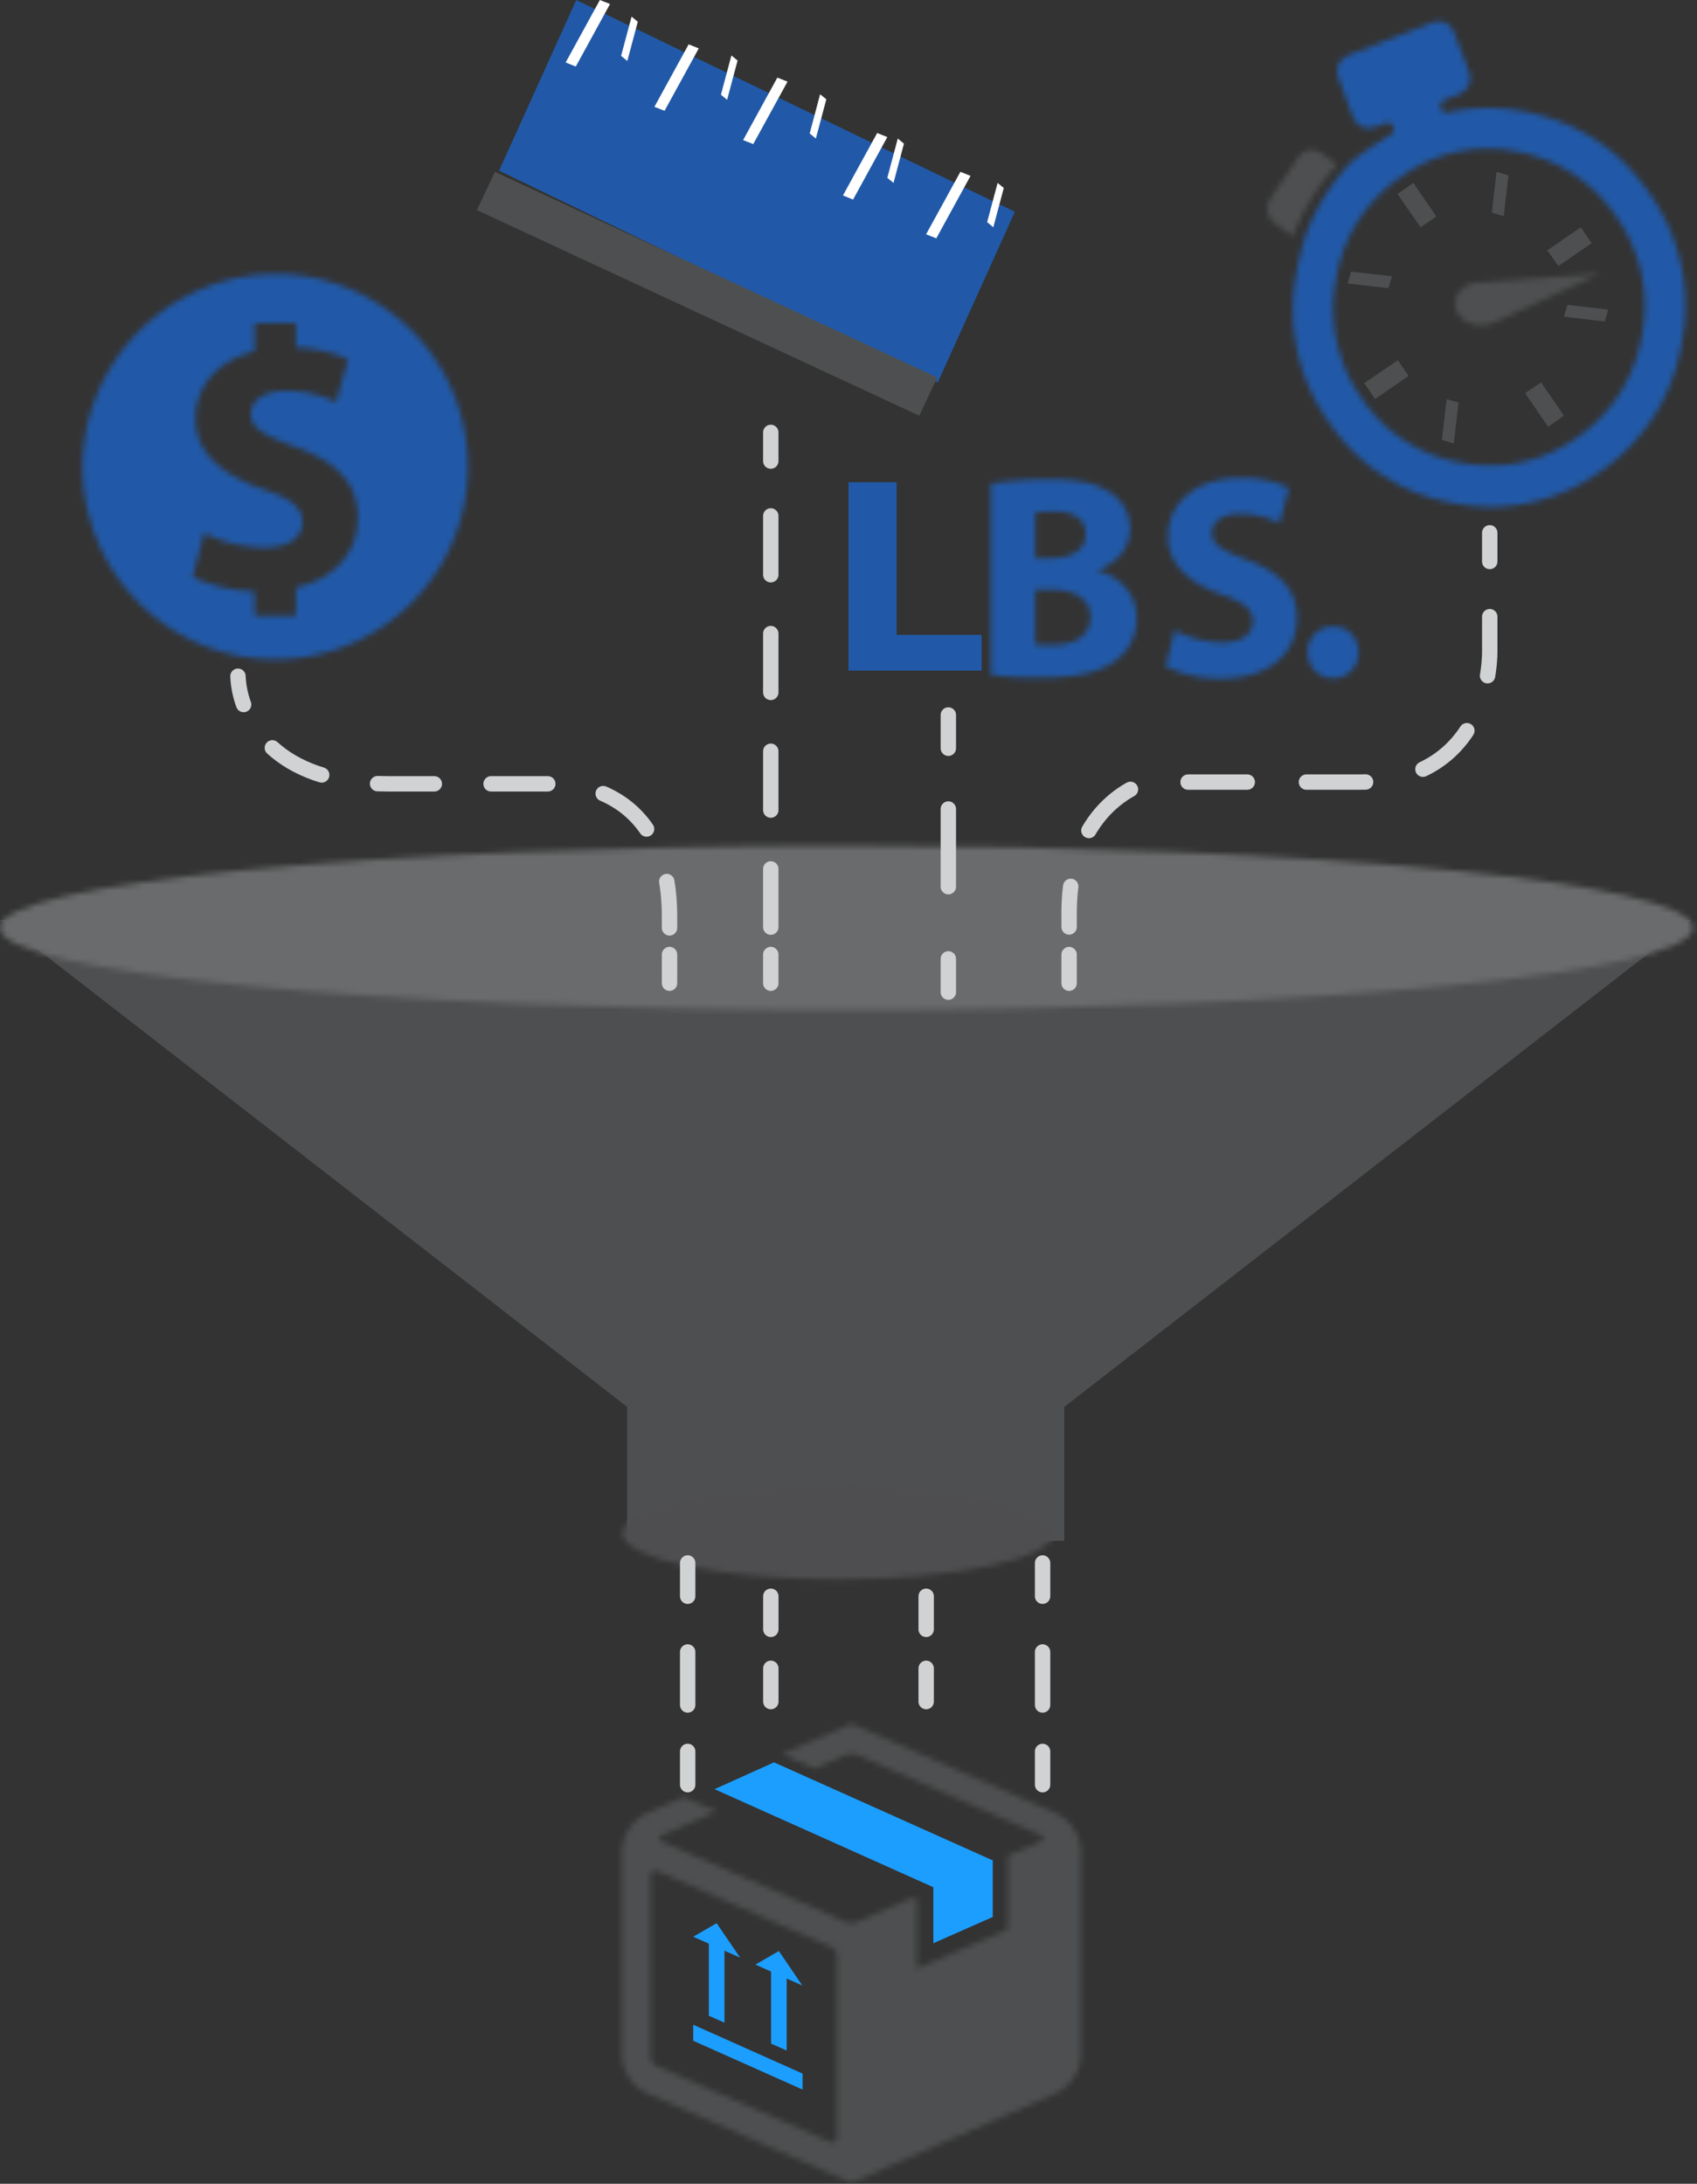 <svg id="icon-fastdelivery" xmlns="http://www.w3.org/2000/svg" viewBox="0 0 300 386"><rect x="0" y="0" width="300" height="386" fill="#333333" stroke="none"/><defs><style>.cls-1{fill:#fff}.cls-2{fill:#4e4f50}.cls-8{fill:#2159a8}.cls-17,.cls-19{fill:none;stroke:#d0d2d3;stroke-linecap:round;stroke-width:2.72px}.cls-19{stroke-dasharray:9.37 9.37}</style><mask id="mask" x="-6.3" y="142.9" width="311.87" height="42.25" maskUnits="userSpaceOnUse"><g id="mask-2"><path id="path-1" class="cls-1" d="M0 164c0 8 67 14.53 149.63 14.53s149.63-6.5 149.63-14.53-67-14.52-149.63-14.52S0 156 0 164z"/></g></mask><mask id="mask-2-2" x="103.82" y="256.99" width="88.61" height="28.05" maskUnits="userSpaceOnUse"><g id="mask-4"><path id="path-3" class="cls-1" d="M110.06 271c0 4.52 17 8.18 38.07 8.18s38.07-3.66 38.07-8.18-17-8.19-38.07-8.19-38.07 3.69-38.07 8.19z"/></g></mask><mask id="mask-3" x="8.39" y="42.12" width="80.55" height="81.69" maskUnits="userSpaceOnUse"><g id="mask-6"><path id="path-5" class="cls-1" d="M14.6 83a34.06 34.06 0 1 0 34.06-34.57A34.3 34.3 0 0 0 14.6 83zm38.86 9.27c0-2.61-2-4.1-7.13-5.85C39.25 83.9 34.57 80.05 34.57 74c0-5.68 3.86-10.25 10.44-11.9v-5h7.3v4.36a23.91 23.91 0 0 1 9.24 2.08l-2.15 7.55a20.1 20.1 0 0 0-8.84-2c-4.17 0-6.2 1.92-6.2 4 0 2.68 2.34 3.86 7.9 5.91 7.52 2.74 11 6.6 11 12.51 0 5.64-3.51 10.61-10.95 12.34v5H45v-4.34A27.66 27.66 0 0 1 34.07 102l2-7.78a24.63 24.63 0 0 0 10.63 2.56c4.42 0 6.76-1.78 6.76-4.54z"/></g></mask><mask id="mask-4-2" x="103.6" y="298.35" width="93.83" height="93.76" maskUnits="userSpaceOnUse"><g id="mask-8"><path id="path-7" class="cls-1" d="M138.22 310.06l5.78 2.54 5.34-2.34a3 3 0 0 1 2.33 0l32.47 14.18a.56.56 0 0 1 0 1l-6 2.61v13l-1.53.66-11 4.75-3.53 1.54v-12.35l-.63-.27-9.78 4.27a2.84 2.84 0 0 1-2.32 0l-32.45-14.19a.55.55 0 0 1 0-1l9.77-4.27-3.64-1.6-2.15-.94-6.29 2.75a7.76 7.76 0 0 0-4.65 7.1V363a7.76 7.76 0 0 0 4.65 7.1l35.92 15.71 35.93-15.71a7.76 7.76 0 0 0 4.65-7.1v-35.51a7.76 7.76 0 0 0-4.65-7.1l-35.93-15.7zm8.6 68.57l-30.65-13.4a2 2 0 0 1-1.16-1.77v-32a.83.83 0 0 1 1.16-.76l30.65 13.4a2 2 0 0 1 1.16 1.77v32a.83.83 0 0 1-.83.83.78.78 0 0 1-.33-.07z"/></g></mask><mask id="mask-5" x="168.88" y="78.5" width="38.37" height="47.55" maskUnits="userSpaceOnUse"><g id="mask-10"><path id="path-9" class="cls-1" d="M175.18 85.46v33.83a62.19 62.19 0 0 0 8.5.51c6.91 0 11.14-1.12 13.66-3.12a9.17 9.17 0 0 0 3.61-7.35c0-4.4-2.94-7.41-6.91-8.44v-.1c3.92-1.48 5.72-4.29 5.72-7.3a7.48 7.48 0 0 0-4.12-6.8c-2.58-1.48-5.51-1.94-10.31-1.94a70.37 70.37 0 0 0-10.15.71zm7.82 5.16a21.08 21.08 0 0 1 3.35-.2c3.56 0 5.57 1.38 5.57 4s-2.17 4.25-6.34 4.25H183zm0 23.3v-9.7h2.68c3.92 0 7.06 1.37 7.06 4.8 0 3.63-3.14 5-6.7 5a23.28 23.28 0 0 1-3.04-.1z"/></g></mask><mask id="mask-6-2" x="199.94" y="78.24" width="35.46" height="47.96" maskUnits="userSpaceOnUse"><g id="mask-12"><path id="path-11" class="cls-1" d="M206.48 94.81c0 5 3.72 8.18 9.34 10.22 4.06 1.43 5.67 2.66 5.67 4.81s-1.86 3.73-5.37 3.73a19.11 19.11 0 0 1-8.48-2.15l-1.56 6.39a21.8 21.8 0 0 0 9.59 2.14c9.28 0 13.6-4.9 13.6-10.68 0-4.85-2.76-8-8.73-10.27-4.42-1.68-6.28-2.65-6.28-4.85 0-1.74 1.61-3.32 4.92-3.32a15.71 15.71 0 0 1 7 1.63l1.7-6.23a19.51 19.51 0 0 0-8.63-1.74c-7.9 0-12.77 4.45-12.77 10.32z"/></g></mask><mask id="mask-7" x="225.06" y="104.63" width="21.22" height="21.51" maskUnits="userSpaceOnUse"><g id="mask-14"><path id="path-13" class="cls-1" d="M231.18 115.41a4.49 4.49 0 1 0 9 0c-.05-2.8-1.85-4.66-4.46-4.66a4.39 4.39 0 0 0-4.54 4.66z"/></g></mask><mask id="mask-8-2" x="195.37" y="-16.9" width="126.1" height="130.46" maskUnits="userSpaceOnUse"><g id="mask-16"><path id="path-15" class="cls-1" d="M252.75 4.17l-14 5.44a4.78 4.78 0 0 0-1.25.69l-.14.11c-1 .89-1.22 2.14-.61 3.77l2.25 6.06c.83 2.2 2.32 2.88 4.48 2.1l1.57-.62a.88.88 0 0 1 .39 0 1.13 1.13 0 0 1 .75.48.85.85 0 0 1 .24.84 1.09 1.09 0 0 1-.47.71c-1.69 1-3.41 2.14-5.26 3.44a22.93 22.93 0 0 0-1.83 1.42A39.1 39.1 0 0 0 231 41.07a47.93 47.93 0 0 0-1.73 6.78 34.18 34.18 0 0 0 5.42 26.44c.55.81 1.12 1.58 1.71 2.33l.17.21A33.2 33.2 0 0 0 257 88.94a35.94 35.94 0 0 0 7.43.66 33.64 33.64 0 0 0 18.48-6.25c.79-.56 1.56-1.14 2.29-1.74l.21-.16a34 34 0 0 0 11.87-20.75 34.09 34.09 0 0 0-5.51-26.28c-.58-.85-1.18-1.67-1.8-2.45l-.06-.08a32.62 32.62 0 0 0-13.2-10 35.25 35.25 0 0 0-7.16-2.14 34.1 34.1 0 0 0-13.09 0c-.07 0-.18 0-.24.06h-.05a1 1 0 0 1-.58.06h-.1a1 1 0 0 1-.65-.46 1.19 1.19 0 0 1-.17-.89 1.14 1.14 0 0 1 .46-.71l.2-.13 2.21-.84c2.18-.89 2.85-2.42 2-4.62l-2.34-6.07c-.55-1.57-1.48-2.36-2.75-2.36a4.62 4.62 0 0 0-1.7.38zm5.45 77.61a26.49 26.49 0 0 1-17.63-11.61 27.45 27.45 0 0 1-4.35-21 26.86 26.86 0 0 1 11.41-17.87 26 26 0 0 1 20.57-4.49 27.23 27.23 0 0 1 7.17 2.38 26.79 26.79 0 0 1 10.5 9.3 27.15 27.15 0 0 1 4.38 20.84 27.19 27.19 0 0 1-11.44 18 26.54 26.54 0 0 1-13.08 4.87c-.67 0-1.34.07-2 .07a29.31 29.31 0 0 1-5.53-.49z"/></g></mask><mask id="mask-9" x="245.35" y="31.95" width="47.45" height="37.54" maskUnits="userSpaceOnUse"><g id="mask-18"><path id="path-17" class="cls-1" d="M262.22 49.88a6.5 6.5 0 0 0-1.55.11 4.55 4.55 0 0 0-2.8 1.74 3.24 3.24 0 0 0-.47 2.88 3.83 3.83 0 0 0 2.11 2.39 5.51 5.51 0 0 0 3.49.39 2.37 2.37 0 0 0 .76-.22 4.52 4.52 0 0 0 .84-.36l18.21-8.43z"/></g></mask><mask id="mask-10-2" x="212.02" y="14.89" width="36.6" height="37.54" maskUnits="userSpaceOnUse"><g id="mask-20"><path id="path-19" class="cls-1" d="M229.24 28.19l-4.35 6.46c-1.34 1.94-1.08 3.61.72 5l2.94 2.14a40.09 40.09 0 0 1 7.83-12.68L234 27.33a3.77 3.77 0 0 0-2.18-.84 3.27 3.27 0 0 0-2.58 1.7z"/></g></mask></defs><path id="Fill-1" class="cls-2" d="M0 162.63l110.86 86.04v23.69h77.3v-23.69l110.86-86.04H0z"/><g mask="url(#mask)"><path id="Fill-2" fill="#6a6b6c" d="M-6.3 185.15h311.86V142.9H-6.3v42.25z"/></g><g mask="url(#mask-2-2)"><path id="Fill-5" fill="#4e4e50" d="M103.82 285.04h88.62v-28.05h-88.62v28.05z"/></g><g mask="url(#mask-3)"><path id="Fill-8" class="cls-8" d="M8.39 123.82h80.55v-81.7H8.39v81.7z"/></g><path id="Fill-11" class="cls-8" d="M101.87.01L88.23 30.16l77.55 37.44 13.63-30.16L101.87 0v.01z"/><path id="Fill-12" class="cls-2" d="M84.31 37.13l78.2 36.35 3.18-6.76-78.2-36.35-3.18 6.76z"/><path id="Fill-13" class="cls-1" d="M100 11.04l1.79.72L107.84.71 106.05 0 100 11.04z"/><path id="Fill-14" class="cls-1" d="M109.8 9.88l1.1.9 1.85-6.94-1.1-.9-1.85 6.94z"/><path id="Fill-15" class="cls-1" d="M115.69 18.88l1.79.71 6.05-11.04-1.79-.71-6.05 11.04z"/><path id="Fill-16" class="cls-1" d="M127.45 16.74l1.09.9 1.85-6.94-1.09-.9-1.85 6.94z"/><path id="Fill-17" class="cls-1" d="M131.37 24.76l1.79.71 6.06-11.04-1.8-.71-6.05 11.04z"/><path id="Fill-18" class="cls-1" d="M143.14 23.59l1.09.9 1.85-6.94-1.1-.89-1.84 6.93z"/><path id="Fill-19" class="cls-1" d="M149.02 34.55l1.79.72 6.05-11.04-1.79-.72-6.05 11.04z"/><path id="Fill-20" class="cls-1" d="M156.86 31.43l1.1.9 1.84-6.94-1.09-.9-1.85 6.94z"/><path id="Fill-21" class="cls-1" d="M163.72 41.41l1.8.72 6.05-11.04-1.79-.72-6.06 11.04z"/><path id="Fill-22" class="cls-1" d="M174.51 39.27l1.09.9 1.85-6.94-1.09-.9-1.85 6.94z"/><g mask="url(#mask-4-2)"><path id="Fill-23" class="cls-2" d="M103.6 392.11h93.83v-93.76H103.6v93.76z"/></g><path id="Fill-26" d="M126.32 316.25L165 333.58v9.9l10.5-4.64v-10l-38.67-17.33zm-3.77 26.08l2.76 1.23v12.74l2.76 1.23V344.8l2.77 1.23-4.15-6.09zm11 4.93l2.76 1.23v12.73l2.76 1.23v-12.73l2.76 1.23-4.14-6.09zm-11 13.46l19.33 8.63v-2.83l-19.33-8.63z" fill="#1c9eff"/><path id="Fill-27" class="cls-8" d="M150 85.23v33.31h23.53v-6.32h-15.02V85.23H150z"/><g mask="url(#mask-5)"><path id="Fill-28" class="cls-8" d="M168.88 126.05h38.37V78.5h-38.37v47.55z"/></g><g mask="url(#mask-6-2)"><path id="Fill-31" class="cls-8" d="M199.94 126.2h35.47V78.24h-35.47v47.96z"/></g><g mask="url(#mask-7)"><path id="Fill-34" class="cls-8" d="M225.06 126.14h21.22v-21.51h-21.22v21.51z"/></g><g mask="url(#mask-8-2)"><path id="Fill-37" class="cls-8" d="M195.37 36.09l64.38-52.99 61.73 77.48-64.38 52.98-61.73-77.47z"/></g><path id="Fill-40" class="cls-2" d="M247.06 34.29l4.07 5.88 2.79-1.91-4.06-5.93-2.8 1.96z"/><path id="Fill-41" class="cls-2" d="M238.24 50.11l7.22.83.62-2.1-7.23-.83-.61 2.1z"/><path id="Fill-42" class="cls-2" d="M241.18 67.72l1.91 2.82 5.93-4.1-1.92-2.76-5.92 4.04z"/><path id="Fill-43" class="cls-2" d="M273.53 44.25l1.96 2.77 5.88-4.03-1.89-2.82-5.95 4.08z"/><path id="Fill-44" class="cls-2" d="M263.73 37.58l2.1.63.84-7.21-2.11-.63-.83 7.21z"/><g mask="url(#mask-9)"><path id="Fill-45" class="cls-2" d="M245.35 52.24l30.47-20.29L292.8 49.2l-30.46 20.29-16.99-17.25z"/></g><path id="Fill-48" class="cls-2" d="M254.9 77.75l2.11.63.83-7.22-2.1-.62-.84 7.21z"/><path id="Fill-49" class="cls-2" d="M269.61 69.49l4.08 5.95 2.78-1.97-4.03-5.87-2.83 1.89z"/><path id="Fill-50" class="cls-2" d="M276.47 55.98l7.22.84.62-2.1-7.22-.84-.62 2.1z"/><g mask="url(#mask-10-2)"><path id="Fill-51" class="cls-2" d="M212.02 33.51l21.97-18.63 14.63 18.92-21.97 18.62-14.63-18.91z"/></g><path id="Stroke-54" class="cls-17" d="M167.65 126.38v5.88"/><path id="Stroke-55" d="M167.65 143v16.65" stroke-dasharray="13.73 13.73" fill="none" stroke="#d0d2d3" stroke-linecap="round" stroke-width="2.72"/><path id="Stroke-56" class="cls-17" d="M167.65 169.49v5.88"/><path id="Stroke-57" class="cls-17" d="M121.57 276.27v5.88"/><path id="Stroke-58" class="cls-19" d="M121.57 292v13.71"/><path id="Stroke-59" class="cls-17" d="M121.57 309.58v5.88"/><path id="Stroke-60" class="cls-17" d="M136.27 282.15V288"/><path id="Stroke-61" class="cls-17" d="M136.27 294.89v5.88"/><path id="Stroke-62" class="cls-17" d="M163.73 282.15V288"/><path id="Stroke-63" class="cls-17" d="M163.73 294.89v5.88"/><path id="Stroke-64" class="cls-17" d="M184.31 276.27v5.88"/><path id="Stroke-65" class="cls-19" d="M184.31 292v13.71"/><path id="Stroke-66" class="cls-17" d="M184.31 309.58v5.88"/><path id="Stroke-67" class="cls-17" d="M42.07 119.53a16.6 16.6 0 0 0 1 5"/><path id="Stroke-69" d="M48.15 132.19c3.85 3.5 10.13 6.36 20.4 6.36h29.38s20.43-1.27 20.43 23.46v2" stroke-dasharray="10.03 10.03" fill="none" stroke="#d0d2d3" stroke-linecap="round" stroke-width="2.72"/><path id="Stroke-71" class="cls-17" d="M118.36 168.72v5.07"/><path id="Stroke-73" class="cls-17" d="M136.26 76.43v5.07"/><path id="Stroke-75" d="M136.26 91.19v72.69" stroke-dasharray="10.4 10.4" fill="none" stroke="#d0d2d3" stroke-linecap="round" stroke-width="2.72"/><path id="Stroke-77" class="cls-17" d="M136.26 168.72v5.07"/><path id="Stroke-79" class="cls-17" d="M263.36 94.18v5.07"/><path id="Stroke-81" d="M263.36 109v6.1s.64 23.14-23 23.14h-37.52S189 141.72 189 161.37v2.48" stroke-dasharray="10.46 10.46" fill="none" stroke="#d0d2d3" stroke-linecap="round" stroke-width="2.72"/><path id="Stroke-83" class="cls-17" d="M189 168.73v5.06"/></svg>